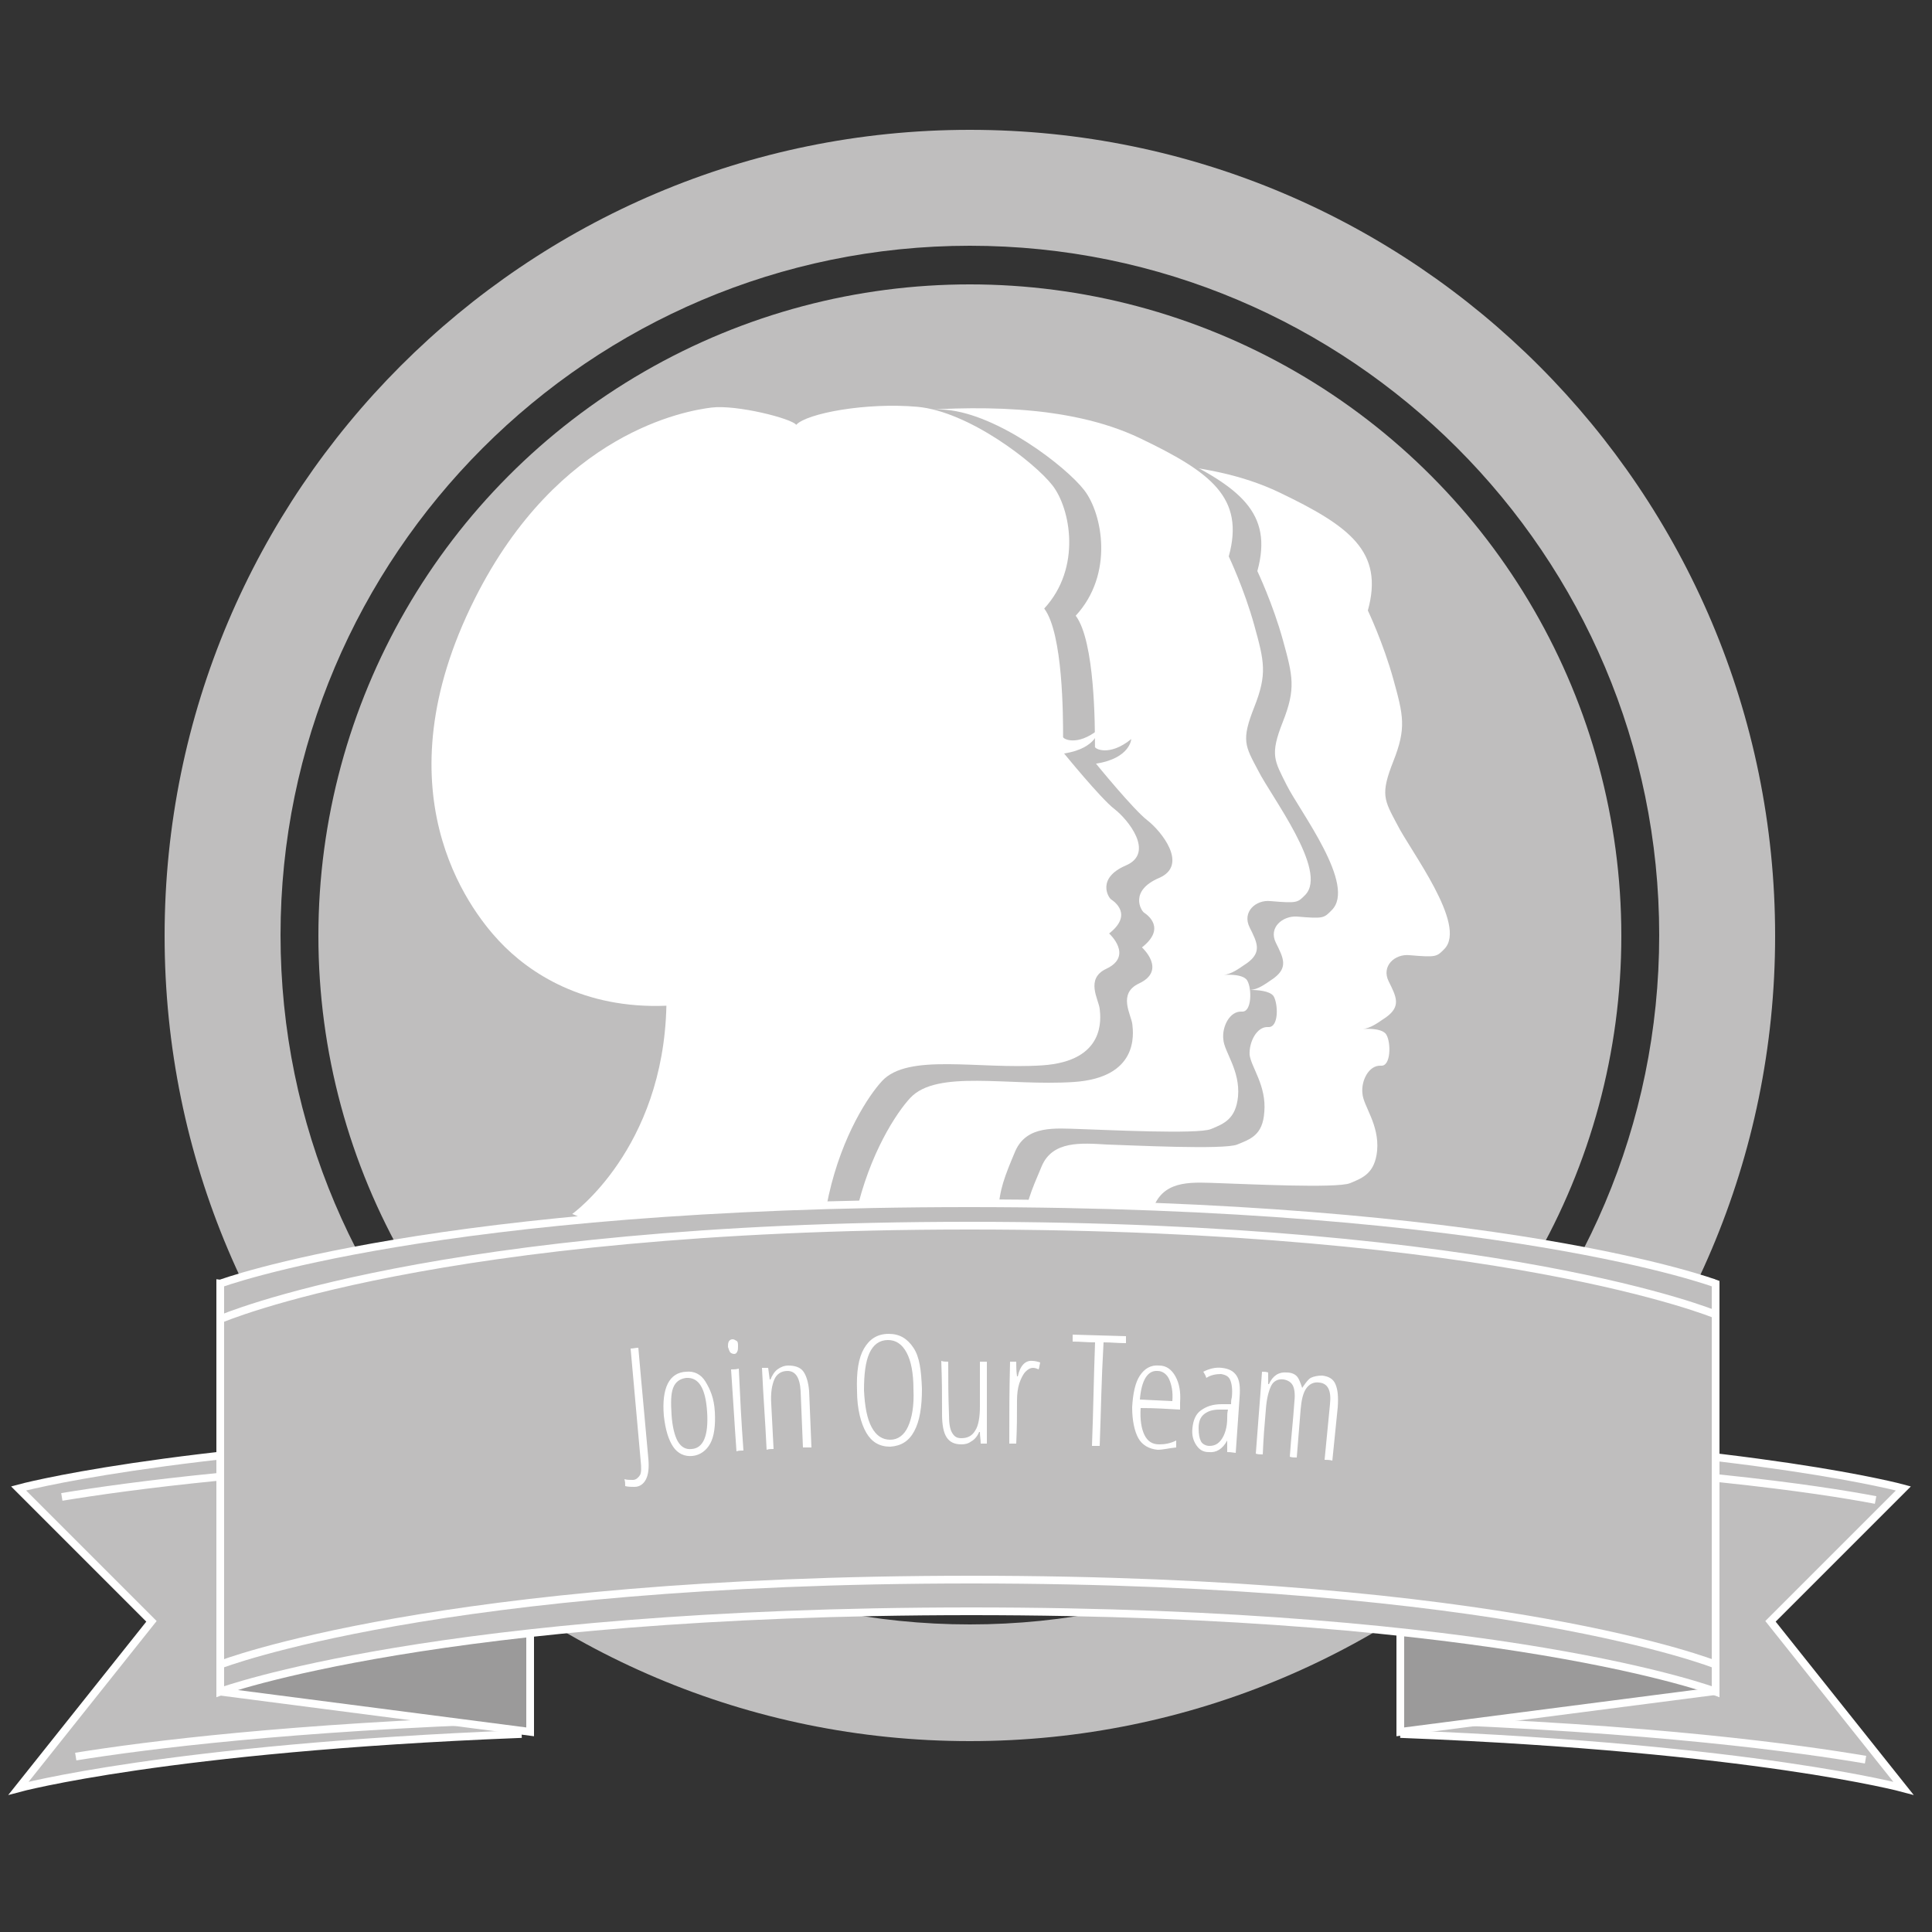 <svg xmlns="http://www.w3.org/2000/svg" width="250" height="250" viewBox="0 0 250 250">
<rect x="0" y="0" width="250" height="250" fill="#333333" stroke="none"/>
<path class="outer_ring" fill="#BFBEBE" d="M125.5 31.8c49.2 0 89.2 40 89.2 89.2s-40 89.2-89.2 89.2-89.2-40-89.2-89.2c0-49.1 40-89.2 89.2-89.2m0-15C68 16.8 21.3 63.5 21.3 121.1S68 225.3 125.5 225.3s104.2-46.7 104.2-104.2S183.1 16.8 125.5 16.8z"/>

<circle class="bg_circle" fill="#BFBEBE" cx="125.5" cy="121.1" r="84.3"/>

<path fill="#FFF" d="M150 194.4s-23.2-25.8-32.5-31.9c-9.3-6.2-8.6-4.8-12.5-8.8-.7-.7.1-2.4 1.3-3.6 1.1-1.1 6.6-9.3 6.7-15.4.1-6.1-1.6-9.7-3.3-11.3-1.7-1.6-.4.4-2.3-1.4-1.9-1.9-5.7-14.9-6.3-18-.6-3.3-.9-20.7 6.6-30.4 7.4-9.7 16.9-12.4 26.4-13.3 9.5-.8 22-1.1 31.4 3.4 9.2 4.4 13.6 7.7 11.5 15.3 0 0 2 4.2 3.3 8.9 1.3 4.7 1.7 6.3 0 10.6s-1.2 5 .5 8.2c1.7 3.4 9.1 13 6.1 16.1-1 1-1 1.1-4.5.8-1.9-.2-3.7 1.4-2.7 3.4s1.6 3.2-.3 4.6c-1.6 1.1-2.3 1.6-3.7 1.6 0 0 3.1-.4 3.7.7.6 1 .6 4.1-.7 4-1.6-.1-2.6 2-2.4 3.6.1 1.6 2.2 4 1.9 7.4-.3 2.9-1.8 3.5-3.5 4.2-1.7.7-13.6.1-16.9 0-3.3-.1-6.9-.5-8.4 2.8-1.4 3.3-2.1 5.1-2.2 7.8 0 2.3.4 6.9-.8 9.4-.7 1.5-1.1 3.4-.5 5.9.6 2.4 2.5 6.7 2.9 9-.1 2.2 1.2 6.4 1.2 6.4z"/>

<path class="accent" fill="#BFBEBE" d="M132.7 158.6c0 2.3.4 6.9-.8 9.4-.7 1.5-1.1 3.4-.5 5.9.6 2.4 2.5 6.7 2.9 9 .4 2.3 1.6 6.5 1.6 6.5s-23.2-25.8-32.5-31.9"/>

<path class="accent" fill="#BFBEBE" d="M166.5 101.6c-1.6-3.2-2.2-3.9-.5-8.2 1.7-4.3 1.3-5.9 0-10.6-1.3-4.7-3.3-8.9-3.3-8.9 2.1-7.6-2.3-10.9-11.5-15.3-9.4-4.5-21.8-4.3-31.4-3.4l-9.2 107.6 22-4.1c0-2.7.8-4.5 2.2-7.8 1.4-3.3 5.1-3 8.4-2.8 3.3.1 15.2.7 16.9 0 1.7-.7 3.3-1.2 3.5-4.2.3-3.4-1.7-5.8-1.9-7.4-.1-1.6.9-3.7 2.4-3.6 1.4.1 1.3-3 .7-4-.5-.7-2.1-.8-3-.8 1-.1 1.7-.6 3-1.5 1.9-1.4 1.3-2.6.3-4.6s.9-3.5 2.7-3.4c3.5.3 3.5.2 4.5-.8 3.3-3.2-4.1-12.8-5.8-16.2z"/>

<path fill="#FFF" d="M132 187.4s-23.2-25.8-32.5-31.9c-9.3-6.2-8.6-4.8-12.5-8.8-.7-.7.1-2.4 1.3-3.6 1.1-1.1 6.6-9.3 6.7-15.4.1-6.1-1.6-9.7-3.3-11.3-1.7-1.6-.4.4-2.3-1.4-1.9-1.9-5.7-14.9-6.3-18-.6-3.3-.9-20.7 6.6-30.4 7.4-9.7 16.9-12.4 26.4-13.3 9.5-.8 22-1.1 31.4 3.4 9.2 4.4 13.6 7.7 11.5 15.3 0 0 2 4.2 3.3 8.9 1.3 4.7 1.7 6.3 0 10.6s-1.2 5 .5 8.2c1.7 3.4 9.1 13 6.1 16.1-1 1-1 1.1-4.5.8-1.9-.2-3.7 1.4-2.7 3.4s1.6 3.2-.3 4.6c-1.6 1.1-2.3 1.6-3.7 1.6 0 0 3.1-.4 3.7.7.6 1 .6 4.1-.7 4-1.6-.1-2.6 2-2.4 3.6.102 1.6 2.2 4 1.9 7.4-.3 2.9-1.8 3.5-3.5 4.2-1.7.7-13.6.1-16.9 0-3.3-.1-6.898-.5-8.398 2.8-1.4 3.3-2.1 5.1-2.2 7.8 0 2.3.4 6.9-.8 9.4-.7 1.5-1.1 3.4-.5 5.9.6 2.4 2.5 6.7 2.9 9-.102 2.2 1.198 6.4 1.198 6.4z"/>

<path class="accent" fill="#BFBEBE" d="M114.178 188.395s-13.962.138-20.735-12.58c-6.772-12.717-16.588-16.173-16.588-16.173s12.025-8.57 12.44-27.508c-10.92.45-18.11-4.284-22.117-8.57-4.008-4.286-15.917-19.847-3.18-45.204C75.06 56.347 91.924 53.547 95.24 53.133s10.644 1.45 11.196 2.28c1.382-1.52 9.227-2.985 16-2.384 6.776.6 15.518 7.36 17.865 10.4 2.352 3.042 3.873 10.852-1.103 16.242 2.49 3.317 2.49 14.308 2.49 16.935-.14.242 1.796 1.383 4.698-.97 0 0-.137 2.49-4.563 3.182 0 0 4.84 5.943 6.638 7.325 1.796 1.382 5.39 5.805 1.52 7.464-3.87 1.66-2.35 4.216-1.935 4.493.415.276 2.9 2.004-.277 4.492 0 0 3.268 2.954-.38 4.667-2.8 1.312-1.004 4.042-.864 5.285.138 1.245.83 6.91-7.602 7.466-8.433.553-17.695-1.66-21.15 2.074-3.455 3.73-14.1 21.01-3.594 46.308z"/>

<path fill="#FFF" d="M110.61 185.26s-13.68.136-20.316-12.323c-6.636-12.46-16.252-15.847-16.252-15.847s11.782-8.396 12.19-26.95c-10.7.44-17.743-4.197-21.67-8.396-3.927-4.198-15.595-19.444-3.114-44.287C72.282 55.89 88.806 53.147 92.056 52.74c3.25-.405 10.427 1.423 10.97 2.236 1.353-1.49 9.04-2.925 15.675-2.336 6.64.59 15.203 7.212 17.504 10.19 2.305 2.98 3.793 10.63-1.082 15.913 2.44 3.25 2.44 14.02 2.44 16.59-.138.238 1.76 1.355 4.603-.947 0 0-.135 2.438-4.47 3.116 0 0 4.74 5.823 6.5 7.177 1.76 1.353 5.282 5.687 1.49 7.312-3.792 1.626-2.302 4.13-1.895 4.402.406.27 2.844 1.964-.27 4.4 0 0 3.2 2.895-.372 4.572-2.744 1.286-.984 3.96-.848 5.18.135 1.22.812 6.77-7.447 7.313-8.262.54-17.337-1.626-20.723 2.03-3.385 3.657-13.814 20.587-3.52 45.37z"/>


<g stroke="#FFF" stroke-miterlimit="10">
<path class="accent" fill="#BFBEBE" d="M67 224.4l-1.7-38.8c-44.3 1.9-62.9 7-62.9 7l17.2 17.2-17.2 21.6s19.2-5.2 64.6-7zM181.7 224.4l1.7-38.8c44.3 1.9 62.9 7 62.9 7l-17.2 17.2 17.2 21.6s-19.2-5.2-64.6-7z"/>
<path fill="none" d="M9.8 227.3c9.3-1.5 27.7-3.8 57.2-4.8l-1.7-33.8c-30.5 1.1-48.8 3.6-57.3 5M241.4 227.7c-8.3-1.4-27.3-4.1-59.7-5.2l1.7-33.8c33.2 1.2 52 4 59.3 5.4"/>

<path fill="#9B9A9A" d="M28.5 166.1v52.8l40.1 5.2v-52.8zM181.2 224.1v-52.8l40.2-5.2v52.8z"/>
<path class="accent" fill="#BFBEBE" d="M222 218.9s-27.4-10.4-96.3-10.4c-69 0-97.2 10.4-97.2 10.4v-52.8s27.9-10.4 96.9-10.4 96.6 10.4 96.6 10.4v52.8z"/>

<path fill="none" d="M28.5 170.7s27.9-12.1 96.9-12.1 96.6 11.5 96.6 11.5M222 215.4s-27.4-11-96.3-11c-69 0-97.2 11-97.2 11"/></g><g><g fill="#FFF">

<path d="M82.1 192.4c-.4 0-.8 0-1.2-.1 0-.4 0-.5-.1-.9.3.1.7.1 1.1.1s.7-.3.9-.6c.2-.3.2-1 .1-1.9-.5-5.8-.8-8.7-1.3-14.5.4 0 .6-.1 1-.1.5 5.8.8 8.7 1.3 14.4.1 1.1 0 2-.3 2.6-.3.6-.8 1-1.5 1zM92.5 182.7c.1 1.8-.1 3.2-.6 4.1-.5.9-1.3 1.5-2.3 1.6-1 .1-1.9-.3-2.5-1.2-.6-.9-1-2.2-1.2-4-.3-3.6.7-5.6 2.9-5.7 1-.1 1.9.3 2.5 1.3.6 1 1.1 2.1 1.2 3.9zm-5.6.4c.1 1.5.4 2.7.8 3.4.4.7 1 1.1 1.8 1 1.5-.1 2.2-1.7 2-4.8-.2-3.1-1.1-4.5-2.7-4.4-.8.1-1.4.5-1.7 1.3-.3.8-.3 1.9-.2 3.5zM94.2 174.3c0-.3 0-.5.1-.7.1-.2.3-.3.5-.3s.3.1.5.2.2.4.2.7 0 .5-.1.7c-.1.2-.2.3-.4.3s-.4-.1-.5-.2-.2-.4-.3-.7zm2 13.4c-.4 0-.6 0-.9.1-.3-4.2-.4-6.3-.7-10.6.4 0 .6 0 1-.1.2 4.3.3 6.4.6 10.6zM103.9 187.3c-.1-2.9-.2-4.4-.3-7.3-.1-1.8-.7-2.6-1.7-2.6-.8 0-1.4.4-1.7 1.1-.3.7-.5 1.7-.4 3.2.1 2.3.2 3.5.3 5.8-.4 0-.6 0-.9.1-.2-4.2-.4-6.3-.6-10.6h.8c.1.6.1.9.2 1.5h.1c.2-.5.5-1 .9-1.3s.9-.5 1.4-.5c.8 0 1.5.2 1.9.7s.7 1.4.8 2.6c.1 2.9.2 4.4.3 7.3h-1.1zM119.3 179.7c0 2.4-.3 4.2-1 5.5-.7 1.3-1.7 1.9-3.1 2-1.4 0-2.4-.6-3.1-1.8-.7-1.2-1.2-3.1-1.2-5.4-.1-2.5.2-4.3.9-5.5.7-1.2 1.7-1.9 3.2-1.9 1.4 0 2.4.6 3.2 1.8.8 1.2 1 2.9 1.1 5.3zm-7.5.2c.1 2.1.4 3.7 1 4.8.6 1.1 1.4 1.6 2.4 1.6s1.8-.6 2.3-1.7c.5-1.1.8-2.7.7-4.8 0-2.1-.3-3.7-.9-4.8-.6-1.1-1.4-1.6-2.4-1.6-1.1 0-1.9.6-2.4 1.7s-.7 2.7-.7 4.8zM122.7 176.2c0 2.8 0 4.1.1 6.9 0 1 .1 1.8.4 2.3.3.5.6.7 1.2.7.8 0 1.4-.3 1.8-1 .4-.6.6-1.7.6-3.1v-5.8h.9v10.6h-.8c0-.6-.1-.9-.1-1.5h-.1c-.2.5-.602 1-1 1.2-.4.3-.8.4-1.3.4-.9 0-1.5-.302-1.9-.9s-.6-1.6-.6-3c0-2.8 0-4.1-.1-6.9.3.1.5.1.9.1zM133.6 176.1c.3 0 .7.1 1 .2-.1.4-.1.6-.2.9-.2-.1-.5-.2-.7-.2-.4 0-.7.2-1 .5s-.6.9-.8 1.5c-.2.6-.3 1.4-.3 2.2 0 2.2 0 3.4-.1 5.6h-.9c0-4.2 0-6.4.1-10.6h.8c0 .7 0 1.1.1 1.9h.102c.298-1.4.998-2.1 1.898-2zM142.3 187.1h-1c.2-5.3.2-8 .4-13.4-1.2 0-1.8-.1-2.9-.1v-.9c2.8.1 4.1.1 6.9.2v.9c-1.2 0-1.8-.1-2.9-.1-.3 5.3-.3 8-.5 13.4zM149.8 187.6c-1.1-.1-2-.6-2.5-1.5s-.8-2.3-.8-4c.1-1.8.4-3.2 1-4.1s1.4-1.4 2.5-1.3c.9 0 1.6.5 2.1 1.4.5.9.7 2 .6 3.4v.9c-2-.102-3.1-.2-5.1-.2-.1 1.5.1 2.7.5 3.5.4.8 1 1.2 1.9 1.2.7 0 1.4-.102 2.2-.5v.898c-1 .102-1.7.302-2.4.302zm0-10.2c-1.3-.1-2.1 1.2-2.3 3.7 1.7.1 2.5.1 4.2.2.1-1.2-.1-2.1-.4-2.8s-.9-1.1-1.5-1.1zM158.8 187.9v-1.5c-.6 1.1-1.4 1.6-2.4 1.5-.7 0-1.2-.3-1.6-.9-.4-.6-.6-1.3-.5-2.2.1-1 .4-1.8 1.1-2.3.7-.5 1.5-.8 2.7-.8h1.2c0-.4 0-.5.1-.9.1-1 0-1.7-.2-2.2s-.6-.7-1.2-.8c-.6 0-1.3.1-1.9.5-.1-.3-.198-.5-.398-.8.8-.4 1.6-.6 2.4-.5.9.1 1.5.4 1.9 1s.5 1.5.4 2.8c-.2 2.9-.302 4.3-.5 7.2-.702-.1-.802-.1-1.102-.1zm-2.3-.8c.7 0 1.2-.3 1.6-.9.4-.6.7-1.5.7-2.7 0-.4 0-.7.1-1.1h-1.1c-.9 0-1.5.2-2 .6s-.7 1-.7 1.8.1 1.3.3 1.7c.2.4.7.6 1.1.6zM171.4 188.9c.3-2.9.4-4.3.7-7.2.2-1.8-.3-2.7-1.4-2.8-.7-.1-1.3.2-1.7.8-.4.6-.6 1.5-.7 2.7-.2 2.5-.3 3.7-.5 6.2-.4 0-.6 0-.9-.1.2-2.9.4-4.3.6-7.2.1-.9 0-1.6-.2-2-.2-.4-.6-.7-1.2-.8-.698-.1-1.3.2-1.6.8-.3.6-.6 1.6-.7 3.1-.2 2.3-.3 3.5-.398 5.8-.4 0-.6 0-.9-.1.3-4.2.5-6.3.8-10.6.3 0 .5 0 .8.1v1.5h.1c.5-1.1 1.3-1.6 2.3-1.5.6 0 1.1.2 1.4.6.3.4.6 1.4.6 1.4s.7-1.1 1.1-1.3c.4-.2.9-.3 1.5-.3.802.1 1.4.4 1.7 1.1.3.7.4 1.6.3 3-.3 2.8-.398 4.1-.698 6.9-.404-.1-.604-.1-1.004-.1z"/>
</g>
</g>


</svg>